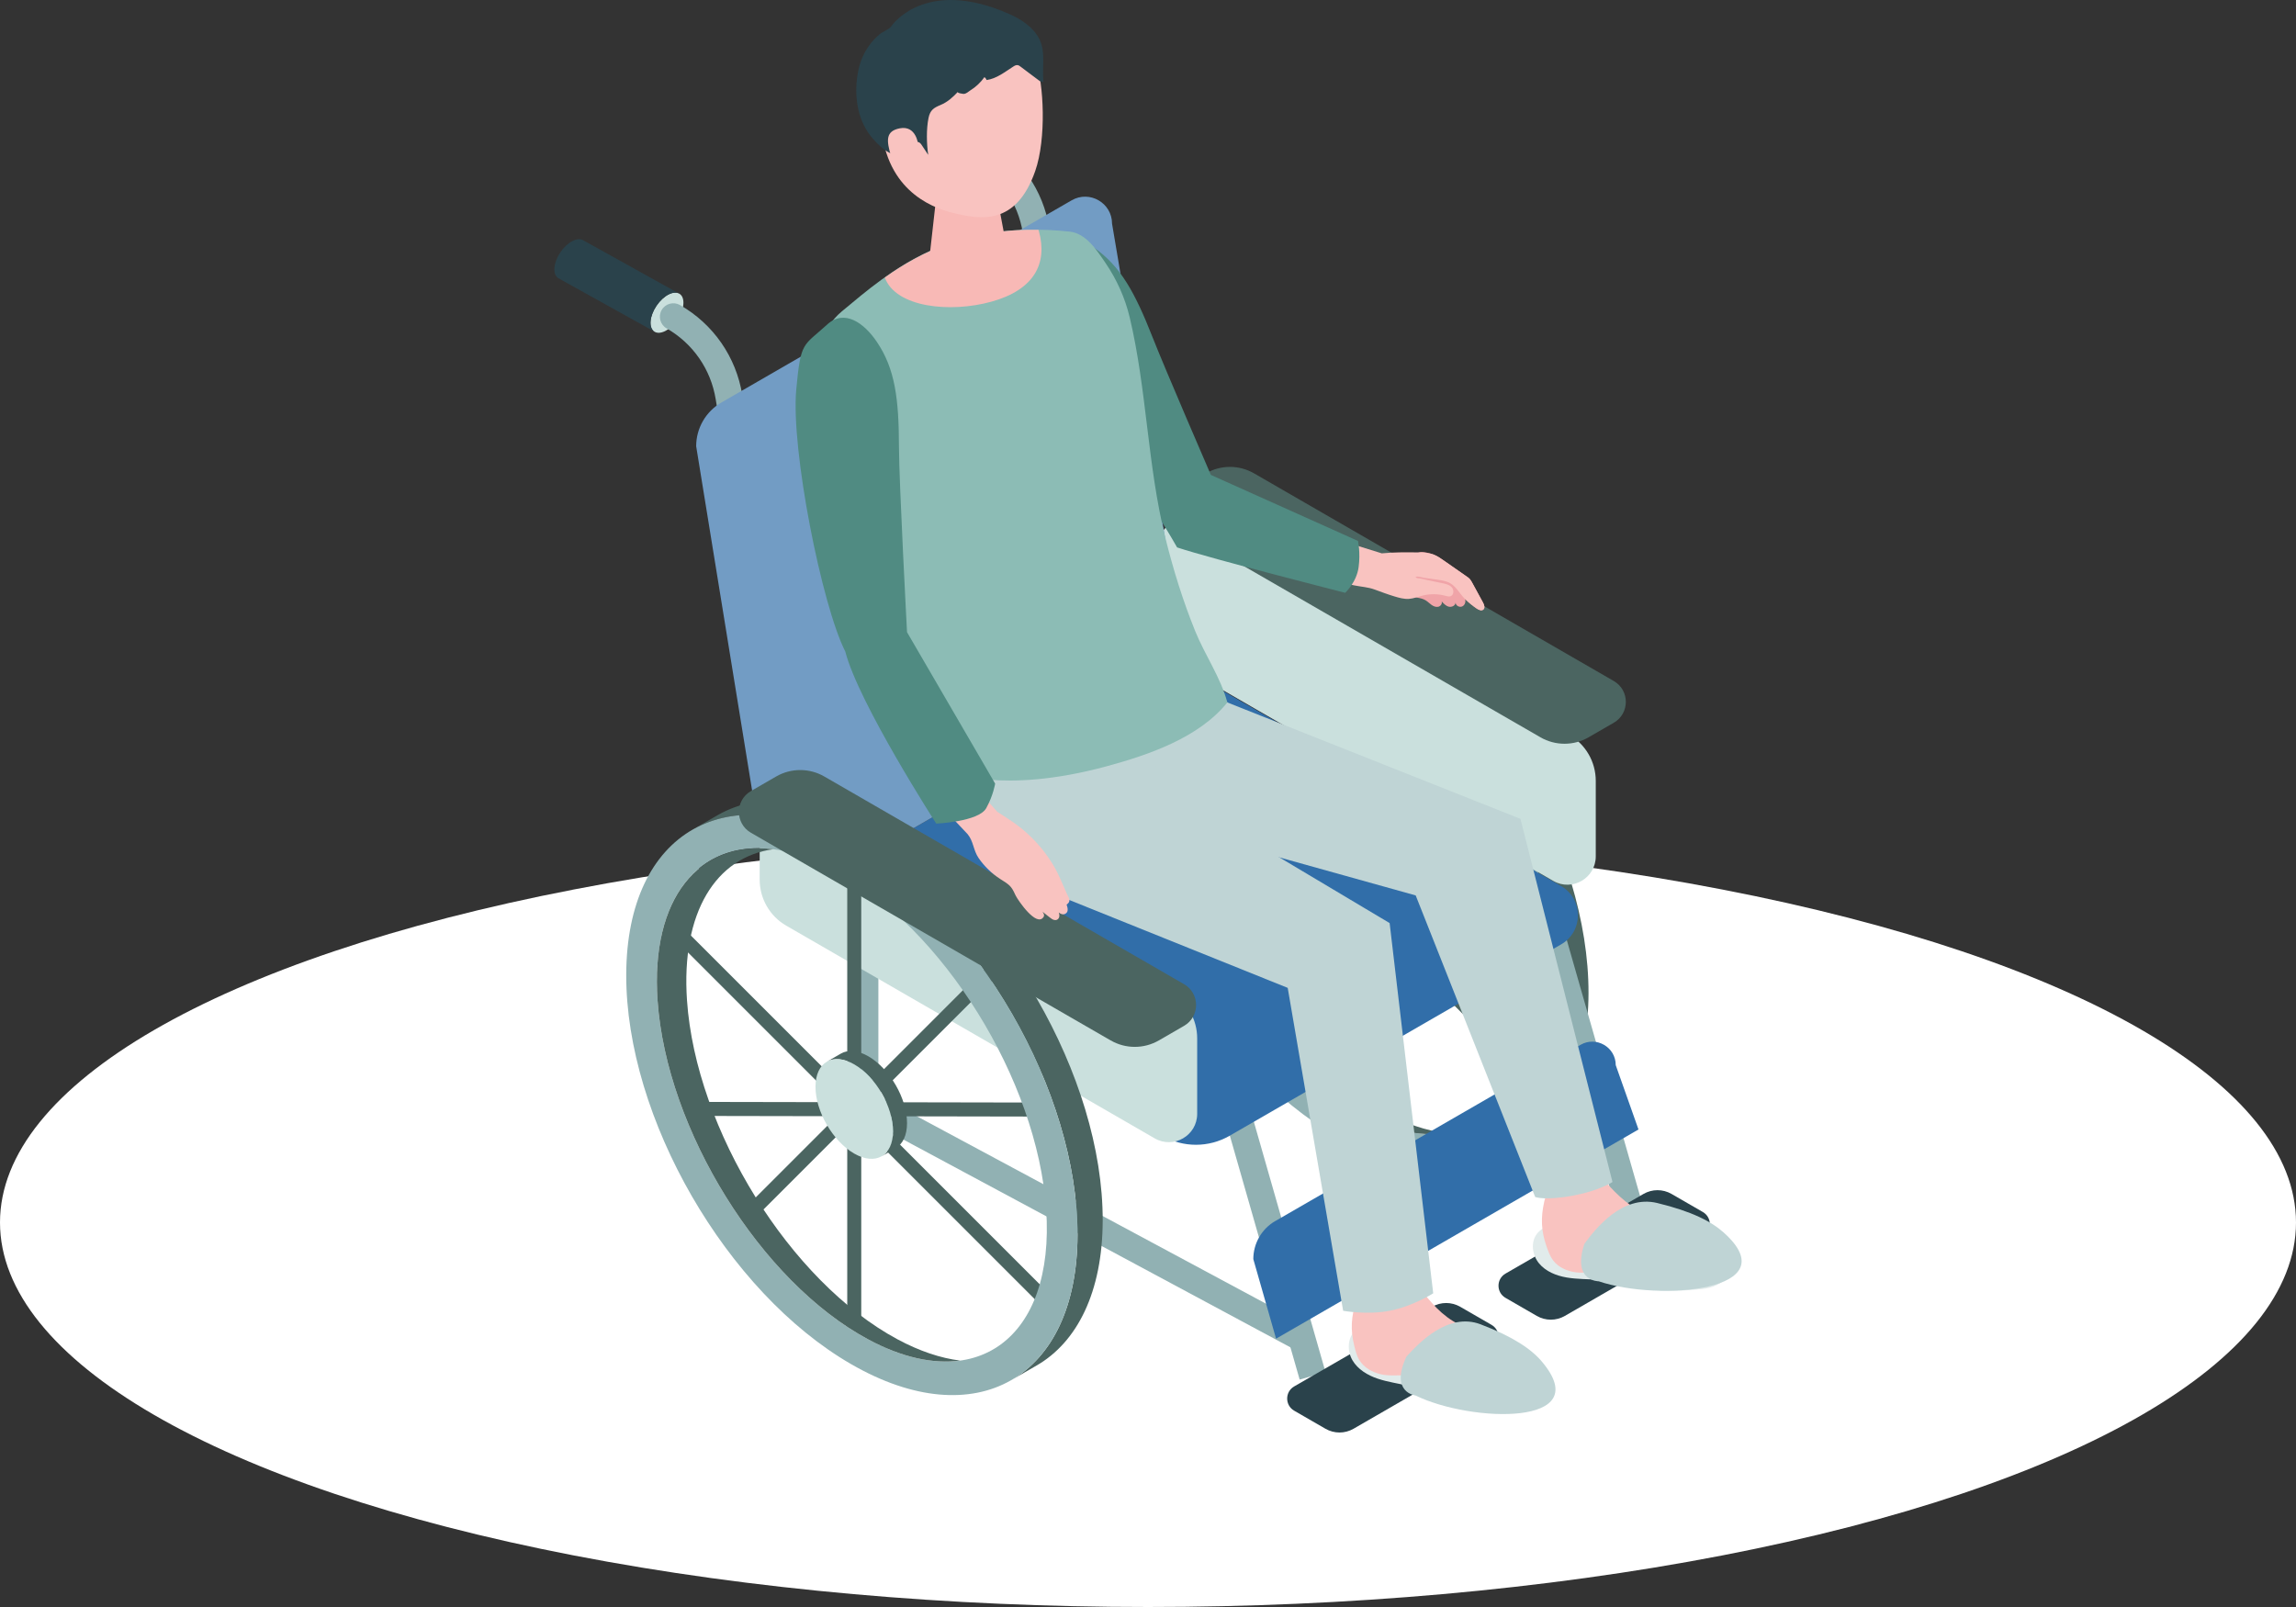 <?xml version="1.0" encoding="UTF-8"?>
<svg id="_レイヤー_2" data-name="レイヤー 2" xmlns="http://www.w3.org/2000/svg" viewBox="0 0 1000 700">
  <rect x="0" y="0" width="1000" height="700" fill="#333333" stroke="none"/>
  <defs>
    <style>
      .cls-1 {
        fill: #729cc4;
      }

      .cls-2 {
        fill: #f9c3c0;
      }

      .cls-3 {
        fill: #fff;
      }

      .cls-4 {
        fill: none;
      }

      .cls-5 {
        fill: #8cbcb5;
      }

      .cls-6 {
        fill: #91b1b3;
      }

      .cls-7 {
        fill: #4b6561;
      }

      .cls-8 {
        fill: #cae0dd;
      }

      .cls-9 {
        fill: #e1ebeb;
      }

      .cls-10 {
        fill: #bfd4d5;
      }

      .cls-11 {
        fill: #f0a4a8;
      }

      .cls-12 {
        fill: #f8b9b6;
      }

      .cls-13 {
        fill: #508b82;
      }

      .cls-14 {
        fill: #316ea9;
      }

      .cls-15 {
        fill: #2a424b;
      }
    </style>
  </defs>
  <g id="_レイヤー_1-2" data-name="レイヤー 1">
    <rect class="cls-4" width="1000" height="700"/>
    <ellipse class="cls-3" cx="500" cy="532.5" rx="500" ry="167.5"/>
  </g>
  <g id="_レイヤー_10" data-name="レイヤー 10">
    <g>
      <g>
        <path class="cls-11" d="M405.07,44.48s.06,0,.09,0c1.72-.06,4.57,2.6,5.64,3.77,1.11,1.23,1.92,2.69,2.72,4.15,1.97,3.6,3.94,7.2,5.91,10.8.24.45.49.9.64,1.38.21.67.24,1.39.27,2.1.12,3.25.25,6.5.37,9.75.04,1.12-.14,2.56-1.22,2.84-1.01.26-1.87-.76-2.38-1.67-1.08-1.91-1.98-3.91-2.71-5.98-.14,1.27-1.32,2.41-2.6,2.32-1.28-.09-2.31-1.58-1.79-2.76-.64,1.14-2.44,1.1-3.43.24-1-.85-1.4-2.2-1.75-3.46-.06,1.05-1.32,1.71-2.34,1.47-1.02-.24-1.78-1.11-2.28-2.03-.5-.92-.81-1.94-1.35-2.84-.7-1.16-1.71-1.92-2.77-2.73-1.31-1-1.06-1.24-.58-2.88.81-2.78,1.79-5.55,3.52-7.9.67-.92,1.45-1.75,2.2-2.6.93-1.06,2.36-3.8,3.86-3.95Z"/>
        <path class="cls-2" d="M390.77,37.68c4.87,1.82,9.66,4.25,14.28,6.62,2.08,1.06,4.17,2.21,5.74,3.94,1.11,1.23,1.92,2.69,2.72,4.15,1.97,3.6,3.94,7.2,5.91,10.8.24.45.49.9.64,1.38.21.67.24,1.39.27,2.1.12,3.25.25,6.5.37,9.75.04,1.12-.14,2.56-1.22,2.84-1.01.26-1.87-.76-2.38-1.67-1.08-1.91-1.98-3.91-2.71-5.98-1.28-3.66-.92-7.34-3.6-10.14-1.19-1.24-2.61-2.22-4.03-3.19-1.4-.96-2.79-1.92-4.19-2.87-.6-.41-2.45-2.23-3.27-1.93.28.69.9.96,1.48,1.35.83.56,1.57,1.28,2.36,1.9,1.84,1.44,3.68,2.89,5.52,4.33,1.2.94,2.46,1.98,2.85,3.45.39,1.47-.68,3.37-2.19,3.19-.78-.09-1.39-.68-1.97-1.19-2.46-2.19-5.49-3.73-8.71-4.45-2.05-.45-4.18-.58-6.12-1.39-1.98-.83-3.61-2.31-5.18-3.79-2.25-2.11-4.34-4.35-6.44-6.57-1.99-2.1-4.7-3.64-7-5.42l16.87-7.21Z"/>
      </g>
      <g>
        <path class="cls-8" d="M418.91,71.79c-2.5-1.7-2.04-6.74,1.03-11.26,3.07-4.52,7.59-6.8,10.09-5.1,2.5,1.7,2.04,6.74-1.03,11.26-3.07,4.52-7.59,6.8-10.09,5.1Z"/>
        <path class="cls-15" d="M388.17,32.15l41.87,23.27c-2.5-1.7-7.02.58-10.09,5.1-3.07,4.52-3.54,9.56-1.03,11.26l-41.87-23.27c-2.5-1.7-2.04-6.74,1.03-11.26,3.07-4.52,7.59-6.8,10.09-5.1Z"/>
        <path class="cls-8" d="M284.93,144.4c-2.5-1.7-2.04-6.74,1.03-11.26,3.07-4.52,7.59-6.8,10.09-5.1s2.04,6.74-1.03,11.26c-3.07,4.52-7.59,6.8-10.09,5.1Z"/>
        <path class="cls-15" d="M254.19,104.76l41.87,23.27c-2.5-1.7-7.02.58-10.09,5.1-3.07,4.52-3.53,9.56-1.03,11.26l-41.87-23.27c-2.5-1.7-2.04-6.74,1.03-11.26,3.07-4.52,7.59-6.8,10.09-5.1Z"/>
        <g>
          <path class="cls-7" d="M583.65,478.13c1.69,0,3.05-1.37,3.05-3.05v-196.67c0-1.69-1.37-3.05-3.05-3.05s-3.05,1.37-3.05,3.05v196.67c0,1.69,1.37,3.05,3.05,3.05Z"/>
          <path class="cls-7" d="M667.54,470.85c.78,0,1.56-.3,2.16-.89,1.19-1.19,1.19-3.12,0-4.32l-158.49-158.49c-1.19-1.19-3.13-1.19-4.32,0-1.19,1.19-1.19,3.12,0,4.32l158.49,158.49c.6.6,1.38.89,2.16.89Z"/>
          <path class="cls-7" d="M667.75,387.31c1.68,0,3.05-1.36,3.05-3.05,0-1.69-1.36-3.06-3.05-3.06l-150.39-.28h0c-1.68,0-3.05,1.36-3.05,3.05,0,1.69,1.36,3.06,3.05,3.06l150.39.28h0Z"/>
          <path class="cls-7" d="M539.55,431.06c.78,0,1.56-.3,2.16-.89l107.09-107.09c1.19-1.19,1.19-3.12,0-4.32-1.19-1.19-3.13-1.19-4.32,0l-107.09,107.09c-1.19,1.19-1.19,3.12,0,4.32.6.6,1.38.89,2.16.89Z"/>
          <path class="cls-7" d="M601.7,401.05l-6.11,3.53c3.04-1.76,4.92-5.51,4.94-10.84.03-10.71-7.5-23.76-16.83-29.15-4.67-2.7-8.91-2.96-11.98-1.2l6.11-3.53c3.07-1.76,7.3-1.5,11.97,1.2,9.32,5.38,16.86,18.43,16.83,29.15-.02,5.33-1.9,9.08-4.94,10.84Z"/>
          <path class="cls-8" d="M566.77,374.25c-.03,10.71,7.5,23.76,16.83,29.15,9.32,5.38,16.91,1.06,16.94-9.65.03-10.71-7.5-23.76-16.83-29.15-9.32-5.38-16.91-1.06-16.94,9.65Z"/>
          <path class="cls-7" d="M663.12,495.71l-10.98,6.34c17.69-10.23,28.66-32.05,28.75-63.08.18-62.37-43.68-138.33-97.96-169.67-27.2-15.71-51.86-17.22-69.72-6.97l11-6.35c17.85-10.23,42.5-8.71,69.69,6.99,54.28,31.34,98.13,107.3,97.96,169.67-.09,31.03-11.06,52.85-28.75,63.08Z"/>
          <path class="cls-6" d="M582.93,269.3c54.28,31.34,98.13,107.3,97.96,169.67s-44.32,87.53-98.6,56.19c-54.27-31.33-98.13-107.3-97.96-169.67.18-62.37,44.33-87.52,98.6-56.19ZM497.99,336.72c3.88,56.39,44.93,122.47,91.66,147.6,46.74,25.13,81.48-.21,77.59-56.59-3.88-56.39-44.92-122.46-91.66-147.6-46.73-25.13-81.48.21-77.59,56.59Z"/>
          <path class="cls-7" d="M548.3,270.87c-24.82,3.42-40.14,27.41-37.49,65.86,3.88,56.39,44.93,122.47,91.66,147.6,9.7,5.21,18.86,8.22,27.29,9.27-11.58,1.6-25.23-1.27-40.11-9.27-46.73-25.13-87.78-91.21-91.66-147.6-3.08-44.69,18.12-69.84,50.31-65.86Z"/>
        </g>
        <path class="cls-8" d="M683.45,320.1l-160.47-92.65c-8.23-4.75-18.51,1.19-18.51,10.69v32.88c0,8.27,4.41,15.91,11.57,20.04l160.47,92.65c8.23,4.75,18.51-1.19,18.51-10.69v-32.88c0-8.27-4.41-15.91-11.57-20.04Z"/>
        <rect class="cls-6" x="548.25" y="473.79" width="11.72" height="127.96" transform="translate(-126.6 173.25) rotate(-15.97)"/>
        <path class="cls-6" d="M334.19,281.88c.31,0,.63-.02.95-.08,3.2-.52,5.37-3.53,4.85-6.73l-16.7-103.02c-2.68-16.55-12.56-30.83-27.11-39.17-2.81-1.61-6.39-.64-8,2.17-1.61,2.81-.64,6.39,2.17,8,11.47,6.58,19.25,17.83,21.37,30.88l16.7,103.02c.47,2.88,2.96,4.93,5.78,4.93Z"/>
        <path class="cls-6" d="M467.93,209.25c.31,0,.63-.02.95-.08,3.2-.52,5.37-3.53,4.85-6.73l-16.7-103.02c-2.68-16.55-12.56-30.83-27.11-39.17-2.81-1.61-6.39-.64-8,2.17-1.61,2.81-.64,6.39,2.17,8,11.47,6.58,19.25,17.83,21.37,30.88l16.7,103.02c.47,2.88,2.96,4.93,5.78,4.93Z"/>
        <rect class="cls-6" x="686" y="399.75" width="11.72" height="127.96" transform="translate(-100.9 208.3) rotate(-15.97)"/>
        <path class="cls-14" d="M679.93,385.97c9.78,5.64,9.78,19.75,0,25.4l-144.38,83.36c-9.07,5.24-20.25,5.24-29.33,0l-170.2-98.26,181.04-104.52,162.87,94.03Z"/>
        <path class="cls-1" d="M314.2,175.33l152.54-88.07c7.82-4.52,17.6,1.13,17.6,10.16l32.83,194.46-181.13,104.58-32.83-202.08c0-7.86,4.19-15.12,11-19.05Z"/>
        <path class="cls-15" d="M669.34,573.21l-13.63-7.87c-4.07-2.35-4.07-8.22,0-10.57l60.1-34.7c3.78-2.18,8.43-2.18,12.21,0l13.63,7.87c4.07,2.35,4.07,8.22,0,10.57l-60.1,34.7c-3.78,2.18-8.43,2.18-12.21,0Z"/>
        <path class="cls-7" d="M670.92,321.16l-156.68-90.46c-6.99-4.04-6.99-14.13,0-18.17l10.97-6.34c6.49-3.75,14.49-3.75,20.98,0l156.68,90.46c6.99,4.04,6.99,14.13,0,18.17l-10.97,6.34c-6.49,3.75-14.49,3.75-20.98,0Z"/>
        <rect class="cls-6" x="466.21" y="423.69" width="11.72" height="216.48" transform="translate(-219.88 696.26) rotate(-61.77)"/>
        <rect class="cls-6" x="370.85" y="409.42" width="11.72" height="71.32"/>
        <path class="cls-14" d="M555.46,531.87l132.93-76.75c6.81-3.93,15.33.98,15.33,8.85l9.91,28.02-157.85,91.13-9.91-34.66c0-6.85,3.65-13.18,9.58-16.6Z"/>
        <path class="cls-15" d="M577.3,622.36l-13.63-7.87c-4.07-2.35-4.07-8.22,0-10.57l60.1-34.7c3.78-2.18,8.43-2.18,12.21,0l13.63,7.87c4.07,2.35,4.07,8.22,0,10.57l-60.1,34.7c-3.78,2.18-8.43,2.18-12.21,0Z"/>
        <path class="cls-8" d="M509.85,432.25l-160.47-92.65c-8.23-4.75-18.51,1.19-18.51,10.69v32.88c0,8.27,4.41,15.91,11.57,20.04l160.47,92.65c8.23,4.75,18.51-1.19,18.51-10.69v-32.88c0-8.27-4.41-15.91-11.57-20.04Z"/>
        <g>
          <path class="cls-7" d="M372.06,577.2c1.69,0,3.05-1.37,3.05-3.05v-196.67c0-1.69-1.37-3.05-3.05-3.05s-3.05,1.37-3.05,3.05v196.67c0,1.69,1.37,3.05,3.05,3.05Z"/>
          <path class="cls-7" d="M455.95,569.92c.78,0,1.56-.3,2.16-.89,1.19-1.19,1.19-3.12,0-4.32l-158.49-158.49c-1.19-1.19-3.13-1.19-4.32,0-1.19,1.19-1.19,3.12,0,4.32l158.49,158.49c.6.6,1.38.89,2.16.89Z"/>
          <path class="cls-7" d="M456.16,486.38c1.68,0,3.05-1.36,3.05-3.05,0-1.69-1.36-3.06-3.05-3.06l-150.39-.28h0c-1.68,0-3.05,1.36-3.05,3.05,0,1.69,1.36,3.06,3.05,3.06l150.39.28h0Z"/>
          <path class="cls-7" d="M327.97,530.13c.78,0,1.56-.3,2.16-.89l107.09-107.09c1.19-1.19,1.19-3.12,0-4.32-1.19-1.19-3.13-1.19-4.32,0l-107.09,107.09c-1.19,1.19-1.19,3.12,0,4.32.6.6,1.38.89,2.16.89Z"/>
          <path class="cls-7" d="M390.12,500.12l-6.11,3.53c3.04-1.76,4.92-5.51,4.94-10.84.03-10.71-7.5-23.76-16.83-29.15-4.67-2.7-8.91-2.96-11.98-1.2l6.11-3.53c3.07-1.76,7.3-1.5,11.97,1.2,9.32,5.38,16.86,18.43,16.83,29.15-.02,5.33-1.9,9.08-4.94,10.84Z"/>
          <path class="cls-8" d="M355.18,473.32c-.03,10.71,7.5,23.76,16.83,29.15,9.32,5.38,16.91,1.06,16.94-9.65.03-10.71-7.5-23.76-16.83-29.15-9.32-5.38-16.91-1.06-16.94,9.65Z"/>
          <path class="cls-7" d="M451.53,594.78l-10.98,6.34c17.69-10.23,28.66-32.05,28.75-63.08.18-62.37-43.68-138.33-97.96-169.67-27.2-15.71-51.86-17.22-69.72-6.97l11-6.35c17.85-10.23,42.5-8.71,69.69,6.99,54.28,31.34,98.13,107.3,97.96,169.67-.09,31.03-11.06,52.85-28.75,63.08Z"/>
          <path class="cls-6" d="M371.35,368.36c54.28,31.34,98.13,107.3,97.96,169.67-.18,62.37-44.32,87.53-98.6,56.19-54.27-31.33-98.13-107.3-97.96-169.67.18-62.37,44.33-87.52,98.6-56.19ZM286.4,435.79c3.88,56.39,44.93,122.47,91.66,147.6,46.74,25.13,81.48-.21,77.59-56.59-3.88-56.39-44.92-122.47-91.66-147.6-46.73-25.13-81.48.21-77.59,56.59Z"/>
          <path class="cls-7" d="M336.71,369.93c-24.82,3.42-40.14,27.41-37.49,65.86,3.88,56.39,44.93,122.47,91.66,147.6,9.7,5.21,18.86,8.22,27.29,9.27-11.58,1.6-25.23-1.27-40.11-9.27-46.73-25.13-87.77-91.21-91.66-147.6-3.08-44.69,18.12-69.84,50.31-65.86Z"/>
        </g>
      </g>
      <path class="cls-7" d="M483.75,453.21l-156.68-90.46c-6.99-4.04-6.99-14.13,0-18.17l10.97-6.34c6.49-3.75,14.49-3.75,20.98,0l156.68,90.46c6.99,4.04,6.99,14.13,0,18.16l-10.97,6.34c-6.49,3.75-14.49,3.75-20.98,0Z"/>
      <path class="cls-15" d="M431.9,24.73c-.56-.3-.93-1.01-1.56-1.02-.37,0-.69.23-.98.47-1.15.97-2.21,2.04-3.16,3.21-.48.59-1.17,1.28-1.86.97-.34-.15-.56-.51-.91-.64-.45-.17-.94.12-1.34.39-1.73,1.17-3.45,2.34-5.18,3.5-.49-2.65-.5-5.4-.02-8.05.04-.25.1-.51.25-.71.23-.31.64-.43,1.01-.53,3.29-.88,6.47-2.19,9.43-3.89,1.66-.95,6.31-5.77,7.93-5.73,5.62.14-.33,13.74-3.61,12.01Z"/>
      <path class="cls-15" d="M396.64,48.64c-2.79,2.87-6.02,5.32-9.53,7.23-1.07-2.05-1.47-5.15-1.57-7.45-.06-1.24-.11-2.51.23-3.71.39-1.4,1.28-2.6,2.17-3.74.79-1.02,1.63-2.03,2.71-2.73,4.26-2.74,15.11-2.64,12.29,5-.36.96-5.65,8.5-6.29,5.39Z"/>
      <g>
        <path class="cls-9" d="M632.57,580.4c11.78,1.32,35.83,6.83,39.17,20.88.77,3.24.12,7.55-2.46,9.86-3.09,2.77-7.46,3.78-11.61,3.57-7.15-.38-15.51-1.25-22.39-3.33-7.38-2.23-14.28-5.84-21.8-7.68-4.48-1.1-9.1-1.69-13.47-3.17-4.37-1.48-8.61-4.01-10.95-7.98-2.34-3.98-2.27-9.59,1.05-12.79,3.54-3.42,9.14-3.09,14.03-2.54,9.47,1.06,18.94,2.13,28.41,3.19Z"/>
        <path class="cls-9" d="M711.37,531.51c11.84-.53,36.45,1.15,41.95,14.5,1.27,3.08,1.29,7.44-.89,10.12-2.62,3.22-6.78,4.9-10.91,5.34-7.12.74-15.51,1.19-22.63.21-7.64-1.05-15.02-3.54-22.73-4.18-4.6-.38-9.25-.25-13.8-1.03-4.55-.78-9.13-2.61-12.06-6.17-2.94-3.56-3.74-9.11-.96-12.8,2.97-3.93,8.55-4.48,13.46-4.7,9.52-.43,19.04-.86,28.56-1.29Z"/>
        <path class="cls-2" d="M673.51,520.73c-.38.59-.65,1.41-.92,2.63-1.58,7.08-1.39,12.77,1,19.6.74,2.12,1.51,4.28,2.86,6.07,2.31,3.05,6.1,4.69,9.89,5.19,3.82.51,7.35-.47,11.1-.52,2.46-.03,4.28,1.6,6.59,2.42,3.21,1.14,6.51,2.03,9.87,2.6,8.7,1.47,18.32,1.21,26.74-1.4,3.09-.96,6.11-2.47,8.16-4.97,2.05-2.5,2.94-6.12,1.59-9.05-1.8-3.92-6.58-5.27-10.77-6.3-8.62-2.12-16.4-5.15-24.37-8.98-6.97-3.35-12.99-9.62-17.96-15.53-6.92,1.35-13.7,3.47-20.25,6.06-1.9.75-2.88,1.13-3.54,2.16Z"/>
        <path class="cls-10" d="M526.08,291.41l8.48,14.57,127.66,50.7,40.08,158.19s-5.4,3.64-16.61,5.82c-12.65,2.45-17.06.71-17.06.71l-52.04-131.36-122.26-34.11-32.35-44.05,64.12-20.46Z"/>
        <path class="cls-2" d="M591.93,564.03c-.44.55-.78,1.34-1.18,2.52-2.27,6.89-2.64,12.57-.93,19.61.53,2.18,1.08,4.41,2.25,6.32,2,3.26,5.61,5.27,9.33,6.14,3.75.88,7.36.26,11.1.58,2.45.21,4.1,2.02,6.32,3.06,3.08,1.45,6.28,2.67,9.57,3.56,8.51,2.32,18.11,3.01,26.75,1.24,3.16-.65,6.32-1.86,8.61-4.14,2.29-2.28,3.53-5.8,2.48-8.85-1.41-4.08-6.03-5.89-10.1-7.33-8.37-2.96-15.82-6.74-23.37-11.34-6.61-4.02-11.98-10.85-16.34-17.22-7.02.66-13.97,2.1-20.75,4.04-1.96.56-2.98.84-3.73,1.8Z"/>
        <path class="cls-10" d="M500.27,309.68l4.5,32.52,100.47,59.89,18.98,161.27s-8.88,5.65-18.88,7.59c-9.99,1.94-20.35.01-20.35.01l-24.14-140.65-122.74-49.39-25.21-30.84,1.88-38.45,85.49-1.95Z"/>
        <path class="cls-10" d="M750.83,536.96c-5.37-4.82-13.8-9.25-29.06-12.94-15.26-3.7-27.06,11.41-31.71,17.79-5.44,16.41,6.26,16.32,6.26,16.32,26.29,8.9,82.77,4.21,54.51-21.16Z"/>
        <path class="cls-10" d="M671.53,593.08c-4.56-5.4-12.48-10.82-26.68-16.22-14.2-5.4-27.05,8.31-32.32,14.11-7.27,15.66,3.99,16.9,3.99,16.9,24.16,11.82,79.01,13.6,55.01-14.79Z"/>
      </g>
      <g>
        <g>
          <path class="cls-11" d="M617.67,240.79s.05-.03.08-.04c1.51-.82,5.25.29,6.73.87,1.54.6,2.92,1.56,4.28,2.51,3.37,2.35,6.73,4.69,10.1,7.04.42.29.84.58,1.19.95.49.51.84,1.14,1.17,1.76,1.56,2.86,3.11,5.72,4.67,8.57.54.98,1.01,2.35.17,3.09-.79.69-2.01.15-2.88-.44-1.81-1.23-3.52-2.62-5.09-4.15.44,1.2-.11,2.74-1.3,3.23s-2.77-.39-2.83-1.67c-.07,1.31-1.69,2.07-2.97,1.75-1.27-.32-2.23-1.35-3.11-2.32.41.97-.42,2.12-1.44,2.36s-2.09-.2-2.95-.81c-.86-.61-1.59-1.38-2.48-1.94-1.15-.73-2.39-.96-3.69-1.21-1.62-.32-1.5-.64-1.8-2.32-.51-2.85-.87-5.77-.36-8.65.19-1.12.52-2.21.81-3.31.36-1.36.42-4.45,1.7-5.26Z"/>
          <path class="cls-2" d="M625.31,252.4c-1.68-.24-3.35-.47-5.03-.71-.72-.1-3.18-.91-3.79-.27.56.49,1.23.46,1.93.55.99.13,1.98.45,2.96.65,2.29.47,4.58.95,6.87,1.42,1.49.31,3.09.68,4.09,1.83,1,1.15.89,3.32-.54,3.83-.74.26-1.54.01-2.3-.19-3.18-.86-6.58-.9-9.78-.11-2.03.5-4.01,1.34-6.1,1.47-2.15.14-4.27-.47-6.32-1.09-2.96-.89-5.82-1.97-8.69-3.02-2.71-1-5.83-1.17-8.68-1.75-6.48-1.31-12.87-2.99-19.33-4.35l5.66-17.57,25.58,7.95c5.17-.53,10.54-.49,15.74-.42,2.33.03,4.72.13,6.9.98,1.54.6,2.92,1.56,4.28,2.51,3.37,2.35,6.73,4.69,10.1,7.04.42.29.84.58,1.19.95.49.51.84,1.14,1.17,1.76,1.56,2.86,3.11,5.72,4.67,8.57.54.98,1.01,2.35.17,3.09-.79.69-2.01.15-2.88-.44-1.81-1.23-3.52-2.62-5.09-4.15-2.77-2.7-4.09-6.17-7.74-7.48-1.62-.58-3.33-.82-5.03-1.06Z"/>
        </g>
        <path class="cls-13" d="M453.48,108.56c-6.41,12.95-8.18,10.87-2.26,31.39,7.23,25.1,37.6,56.65,61.45,98.5,15.18,5.02,73.21,19.77,73.21,19.77,0,0,4.96-4.49,5.86-11.22.85-6.42-.28-11.37-.28-11.37l-64.08-28.76s-19.9-45.99-25.3-59.74c-7.81-19.87-14.08-31.26-25.66-39.29-8.32-5.77-18.49-8.24-22.93.73Z"/>
        <g>
          <path class="cls-5" d="M413.51,336.15s-12.77-34.29-20.21-57.27c-14.52-44.86-32.92-114.66-32.92-114.66-4.41-9.48-3.23-20.67,6.25-28.57,21.78-18.16,47.05-40.22,99.2-34.77,7.14.75,11.7,7.85,15.73,13.77,4.83,7.09,8.47,15.17,10.46,23.56,7.5,31.51,7.7,64.44,15.56,96.12,3.42,13.8,7.64,27.42,12.99,40.61,4.19,10.35,11.15,20.28,13.98,31.04-12.36,15.4-34.42,22.9-52.72,27.85-45.73,12.38-68.32,2.32-68.32,2.32Z"/>
          <path class="cls-12" d="M431.8,131.41c-17.98,4.98-41.66,2.55-46.43-10.51,16.24-11.55,36.48-21.25,66.9-20.81.06.2.15.38.2.58,3.9,14.08-2,25.57-20.68,30.74Z"/>
          <path class="cls-12" d="M420.26,77.99c-8.52.36-12.85,5.34-12.67,9.5l-3.14,28.01c.6,4.8,8.95,8.36,18.66,7.95,9.71-.41,17.1-4.63,16.5-9.44l-5.43-28.92c-.52-4.21-5.4-7.47-13.92-7.11Z"/>
          <path class="cls-2" d="M413.75,9.12c-25,1.25-31.11,20.31-30.15,43.1,1.25,29.68,21.16,37.98,31.3,40.48,12.36,3.05,27.68,5.58,35.98-18.2,4.94-14.14,3.72-38.31.26-47.55-3.02-8.05-12.4-19.08-37.4-17.83Z"/>
          <path class="cls-15" d="M449.76,32.99c-1.75-1.32-3.5-2.63-5.25-3.95-.4-.3-.83-.62-1.33-.68-.66-.09-1.29.27-1.85.63-3.69,2.36-7.29,5.27-11.63,5.87-.17-.51-.51-.96-.95-1.26-1.64,2.34-3.76,4.3-6.19,5.81-.94.58-1.62,1.43-2.85,1.49-.15,0-3.03-.34-2.5-.9-2.27,2.4-4.49,4.45-7.57,5.73-2.95,1.23-4.53,2.22-5.23,5.65-1,4.88-.84,11.19-.14,16.07-.93-1.41-1.86-2.82-2.8-4.23-.26-.39-.53-.79-.92-1.06-.84-.56-2.02-.31-2.8.32-2.57,2.07-3.99,5.19-8.07,4.76-3.75-.39-8.4-5.35-10.56-8.11-6.18-7.92-7.24-18.96-5.3-28.39.83-4.05,2.49-7.91,4.96-11.23,1.28-1.73,2.78-3.29,4.43-4.67,1.2-1,4.1-2.1,4.89-3.3.01-.02,14.39-21.78,51.35-5.5,5.18,2.28,10.46,5.66,13.15,10.82,2.94,5.65,1.22,12.6,1.84,18.74-.72.27-1.49-.22-2.1-.68-.86-.65-1.72-1.29-2.58-1.94Z"/>
          <path class="cls-2" d="M399.89,62.93s-.79-8.45-8.02-7.03c-6.17,1.21-5.86,5.23-3.76,12.22,2.1,6.98,6.56,10.16,10.92,9.78,4.36-.38.87-14.96.87-14.96Z"/>
        </g>
        <path class="cls-2" d="M434.44,353.67s5.32,3.39,7.44,4.91c2.35,1.68,4.57,3.52,6.64,5.5,3.8,3.62,7.12,7.72,9.86,12.17.17.27.33.54.49.81,2.33,3.92,3.94,8.18,5.8,12.29.48,1.05,1.61,2.47.83,3.77-.03.06-.9,1.06-.98.89.02.05,1.04,2.46.08,3.52-.77.85-1.96,1.15-3.48-.06,0,0,.7,1.59-.13,2.65-.83,1.06-2.11.62-2.7.28-.59-.33-4.28-3.3-4.28-3.3,0,0,1.12,1.34.55,2.25-3.02,4.85-11.19-7.21-12.18-9.21-.62-1.25-1.15-2.57-2.03-3.66-1.23-1.54-3.04-2.51-4.71-3.59-3.72-2.41-6.92-5.52-9.41-9.11-2.36-3.41-2.18-7.31-4.82-10.46l-10.98-11.65,12.35-11.11,11.64,13.13Z"/>
        <path class="cls-13" d="M360.34,141.3c-10.68,9.72-11.57,7.15-13.54,28.41-2.4,26.01,11.12,93.97,21.36,114.11,5.77,22.44,39.61,74.94,39.61,74.94,0,0,18.49-.8,21.78-6.74,3.13-5.67,3.87-10.69,3.87-10.69l-38.37-65.96s-3.48-65.68-3.51-80.45c-.04-21.35-1.73-34.24-9.59-45.94-5.65-8.41-14.22-14.41-21.62-7.67Z"/>
      </g>
    </g>
  </g>
</svg>